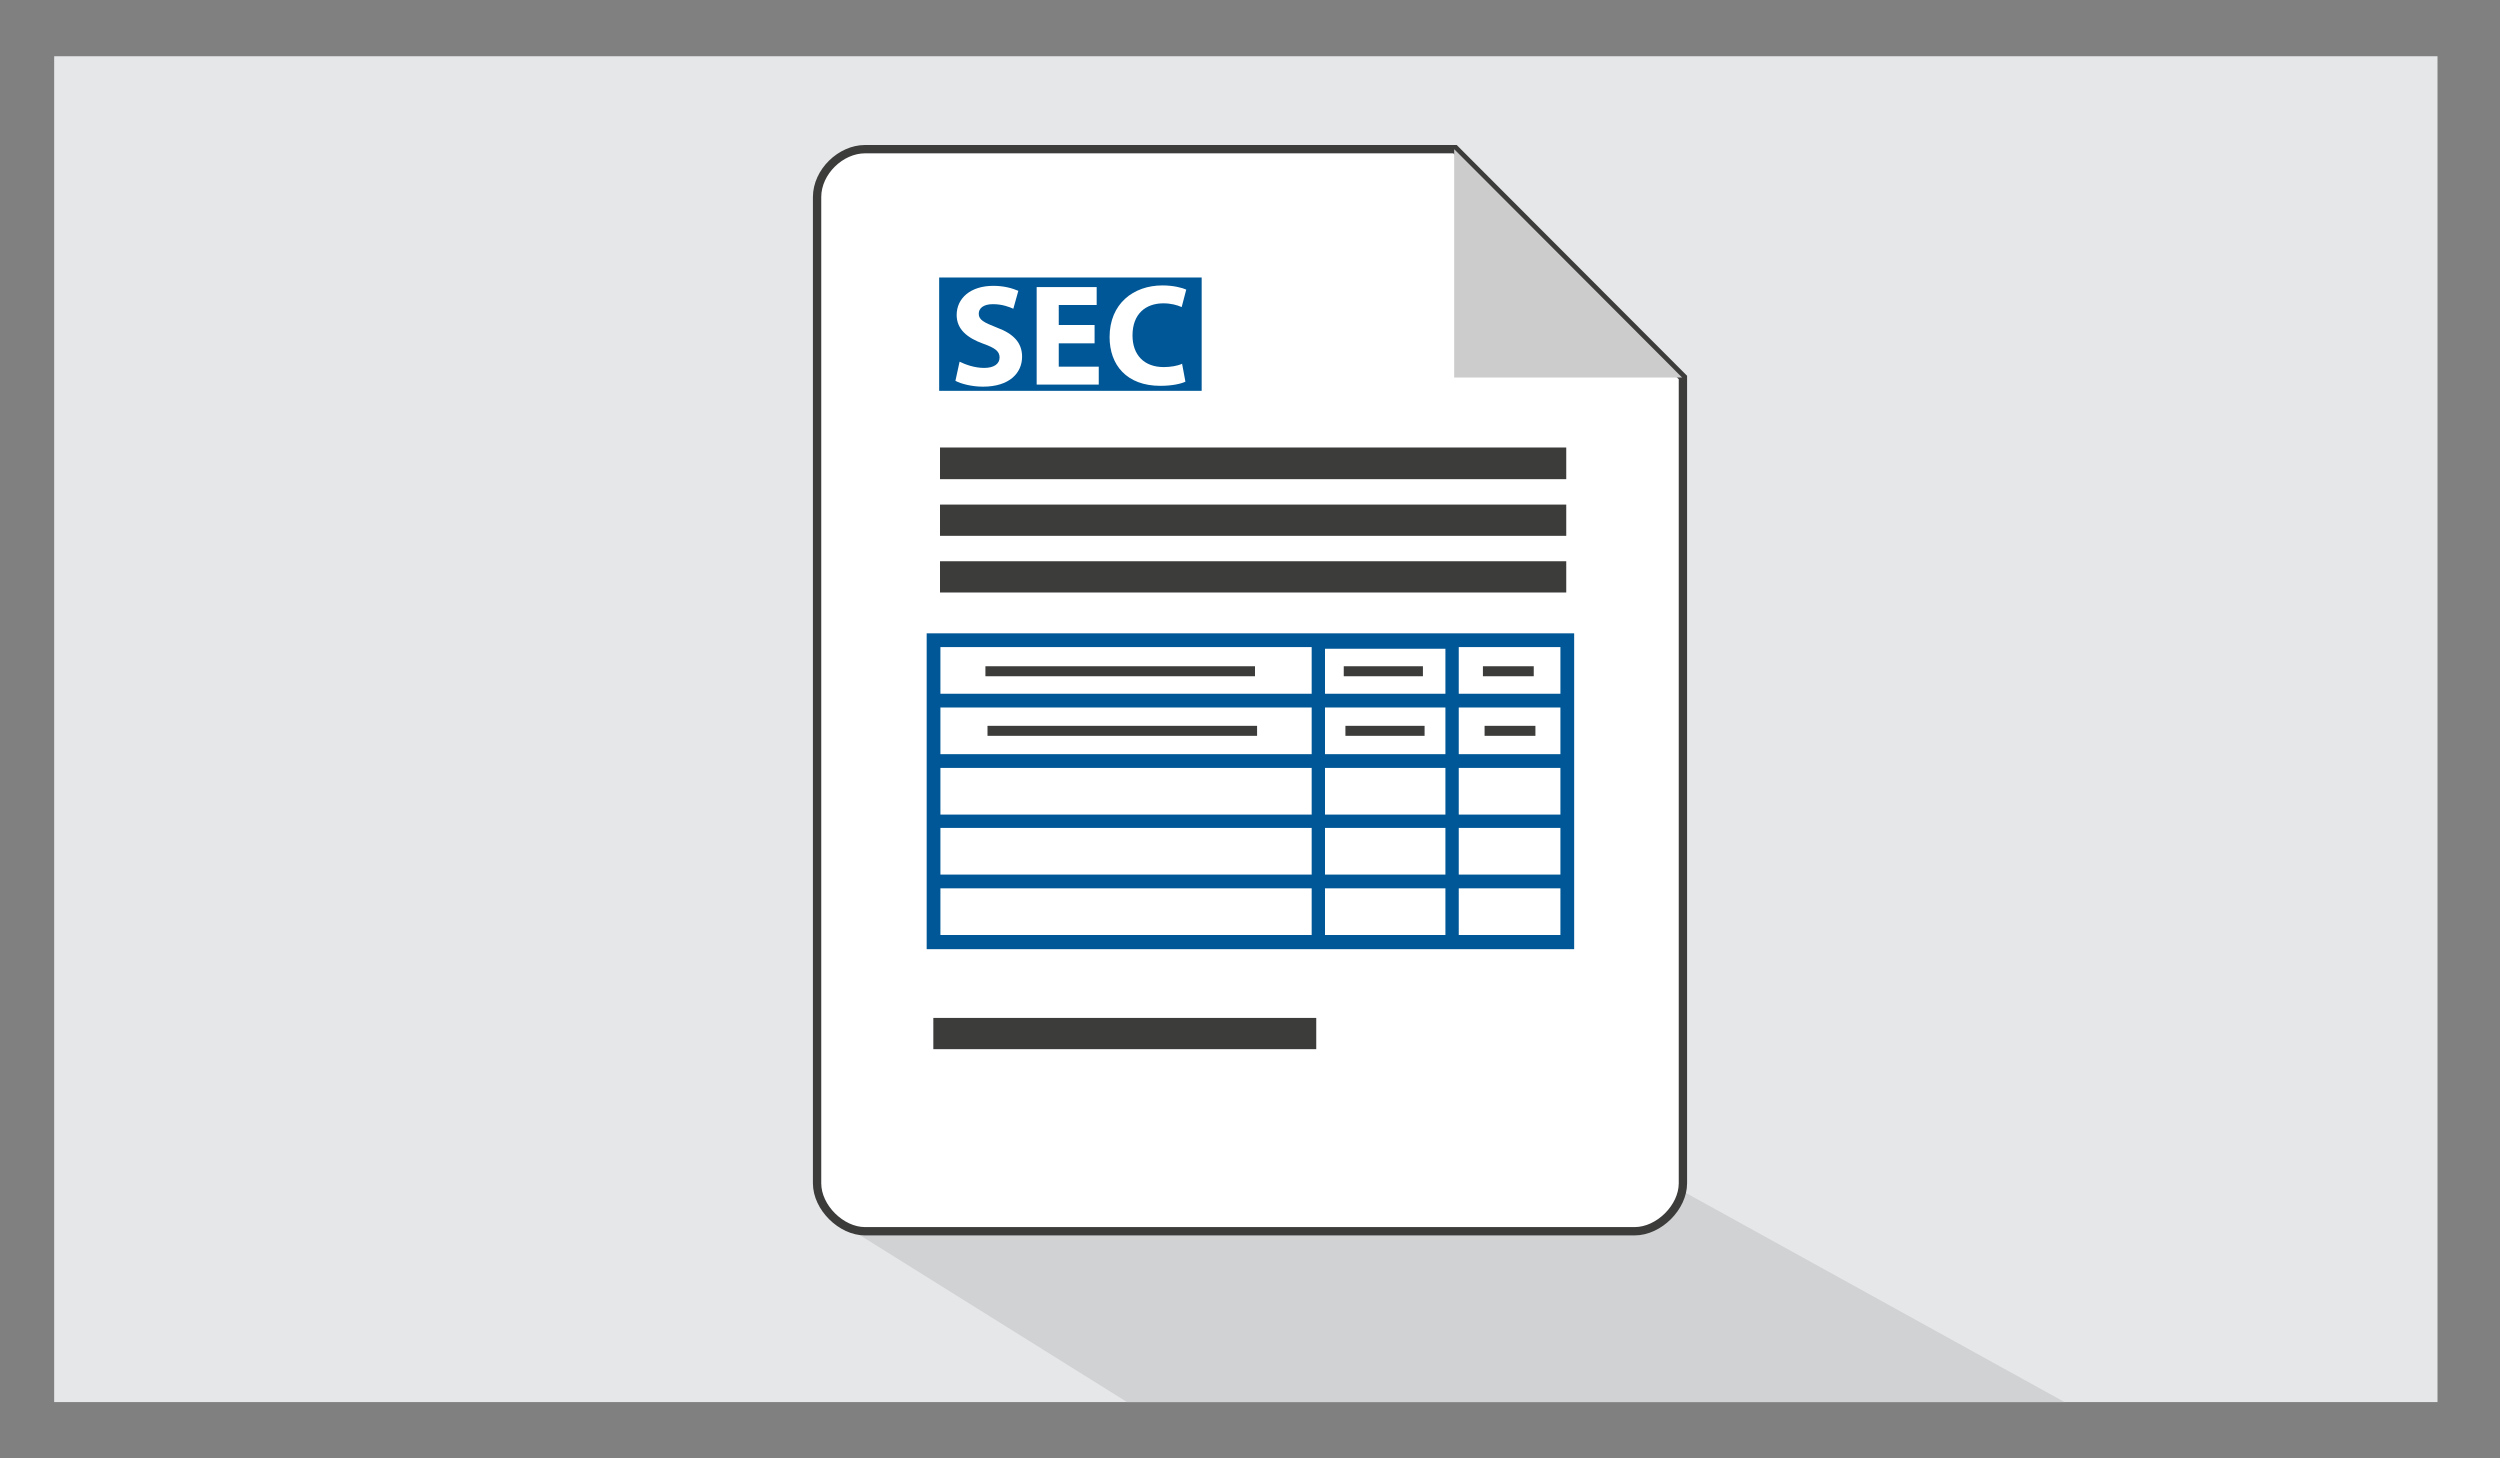 <?xml version="1.0" encoding="utf-8"?>
<!-- Generator: Adobe Illustrator 25.2.3, SVG Export Plug-In . SVG Version: 6.00 Build 0)  -->
<svg version="1.1" id="Layer_1" xmlns="http://www.w3.org/2000/svg" xmlns:xlink="http://www.w3.org/1999/xlink" x="0px" y="0px"
	 viewBox="0 0 600 350" style="enable-background:new 0 0 600 350;" xml:space="preserve">
<rect x="0" y="0" width="600" height="350" fill="#808080" stroke="none"/>
<style type="text/css">
	.st0{fill-rule:evenodd;clip-rule:evenodd;fill:#E6E7E8;}
	.st1{fill:#D0D2D3;}
	.st2{fill:#FFFFFF;stroke:#3C3C3B;stroke-width:2;stroke-miterlimit:10;}
	.st3{fill:#CCCCCC;}
	.st4{fill:#3C3C3B;}
	.st5{fill:#005797;}
	.st6{fill:#FFFFFF;}
</style>
<g>
	<rect x="13" y="13.5" class="st0" width="572" height="323"/>
</g>
<polygon class="st1" points="495.5,336.5 403.7,285.8 203.1,294.4 270.5,336.5 "/>
<g>
	<path class="st2" d="M403.9,284V90.6l-54.7-54.8H207.6c-5.8,0-11.5,5.4-11.5,11.5V284c0,5.8,5.8,11.5,11.5,11.5h184.7
		C398.2,295.5,403.9,289.7,403.9,284z"/>
	<polygon class="st3" points="349,35.8 349,90.6 403.7,90.6 	"/>
	<g>
		<rect x="356.3" y="174.2" class="st4" width="12.2" height="2.4"/>
		<rect x="322.9" y="174.2" class="st4" width="19" height="2.4"/>
		<rect x="237" y="174.2" class="st4" width="64.7" height="2.4"/>
	</g>
	<g>
		<rect x="355.9" y="159.9" class="st4" width="12.2" height="2.4"/>
		<rect x="322.5" y="159.9" class="st4" width="19" height="2.4"/>
		<rect x="236.5" y="159.9" class="st4" width="64.7" height="2.4"/>
	</g>
	<path class="st5" d="M222.4,152.1v14.5v3.3V181v3.3v11.2v3.3v11.2v3.3v14.5h155.4v-14.5v-3.3v-11.2v-3.3v-11.2V181v-11.2v-3.3
		v-14.5H222.4z M346.9,224.4H318v-11.2h28.9V224.4z M318,209.9v-11.2h28.9v11.2H318z M318,195.5v-11.2h28.9v11.2H318z M318,181
		v-11.2h28.9V181L318,181L318,181z M346.9,166.5H318v-10.8h28.9V166.5z M225.7,155.3h89.1v11.2h-89.1V155.3z M225.7,169.8h89.1V181
		h-89.1V169.8z M225.7,184.3h89.1v11.2l0,0h-89.1V184.3z M225.7,198.7h89.1v11.2l0,0h-89.1V198.7z M225.7,213.2h89.1v11.2h-89.1
		V213.2z M374.5,224.4h-24.4v-11.2h24.4V224.4z M374.5,209.9h-24.4l0,0v-11.2h24.4V209.9z M374.5,195.5h-24.4l0,0v-11.2h24.4V195.5z
		 M374.5,181h-24.4v-11.2h24.4V181z M350.1,166.5v-11.2h24.4v11.2H350.1z"/>
	<rect x="225.4" y="66.6" class="st5" width="63" height="27.2"/>
	<g>
		<polygon class="st4" points="225.6,134.7 375.9,134.7 375.9,142.2 225.6,142.2 		"/>
		<polygon class="st4" points="225.6,121.1 375.9,121.1 375.9,128.6 225.6,128.6 		"/>
		<polygon class="st4" points="225.6,107.4 375.9,107.4 375.9,115 225.6,115 		"/>
		<polygon class="st4" points="224,244.3 315.9,244.3 315.9,251.8 224,251.8 		"/>
	</g>
	<g>
		<path class="st6" d="M230.3,86.8c1.4,0.7,3.6,1.5,5.9,1.5c2.4,0,3.7-1,3.7-2.5c0-1.5-1.1-2.3-3.9-3.3c-3.9-1.4-6.4-3.5-6.4-6.9
			c0-4,3.3-7,8.8-7c2.6,0,4.6,0.6,6,1.2l-1.2,4.3c-0.9-0.4-2.6-1.1-4.9-1.1c-2.3,0-3.4,1-3.4,2.3c0,1.5,1.3,2.1,4.3,3.3
			c4.1,1.5,6.1,3.7,6.1,7c0,3.9-3,7.2-9.4,7.2c-2.7,0-5.3-0.7-6.6-1.4L230.3,86.8z"/>
		<path class="st6" d="M262.7,82.4h-8.6V88h9.6v4.3h-14.9V68.9h14.4v4.3h-9.1v4.8h8.6V82.4z"/>
		<path class="st6" d="M284.5,91.6c-1,0.5-3.2,1-6,1c-8.1,0-12.2-5-12.2-11.7c0-8,5.7-12.4,12.7-12.4c2.7,0,4.8,0.6,5.7,1l-1.1,4.2
			c-1.1-0.5-2.6-0.9-4.4-0.9c-4.2,0-7.4,2.5-7.4,7.7c0,4.7,2.8,7.6,7.5,7.6c1.6,0,3.4-0.3,4.4-0.8L284.5,91.6z"/>
	</g>
</g>
</svg>
